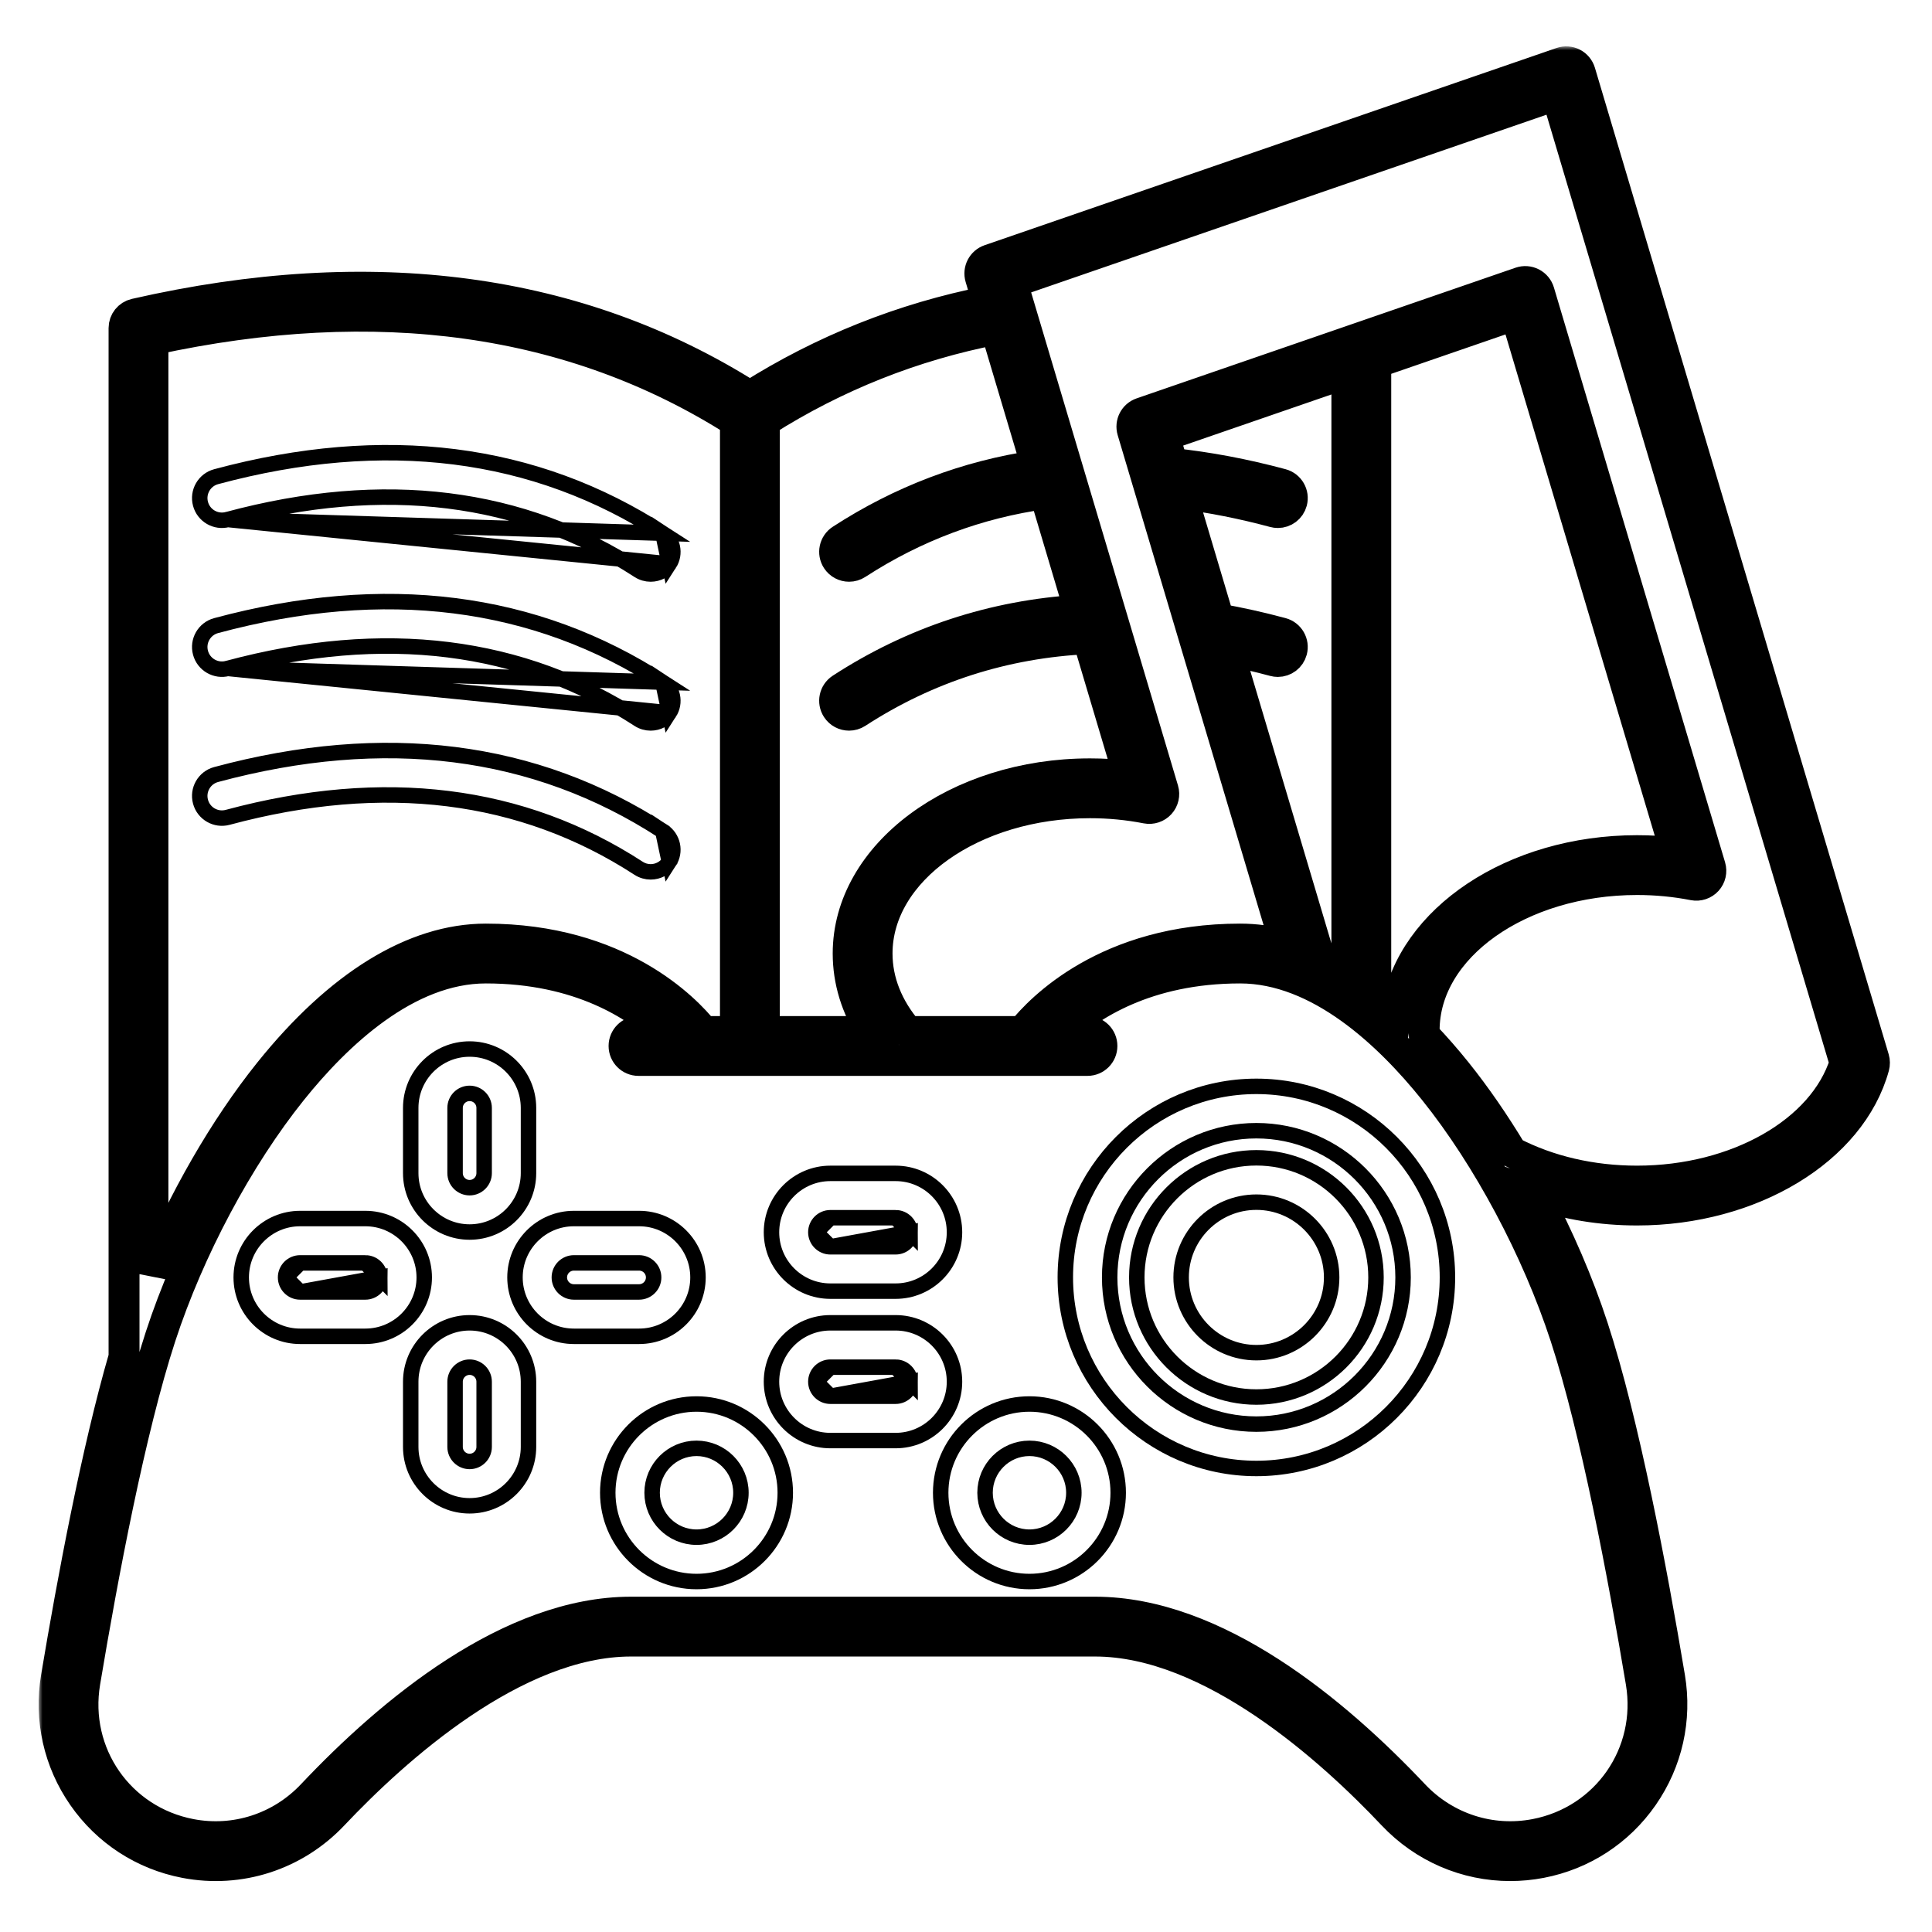 <svg width="250" height="250" viewBox="0 0 250 250" fill="none" xmlns="http://www.w3.org/2000/svg">
<path d="M107.449 180.671H115.892C116.927 180.671 117.771 179.826 117.772 178.791L107.449 180.671ZM107.449 180.671C106.413 180.671 105.569 179.826 105.569 178.791M107.449 180.671L105.569 178.791M105.569 178.791C105.569 177.755 106.414 176.91 107.449 176.91M105.569 178.791L107.449 176.91M107.449 176.91H115.892M107.449 176.91H115.892M115.892 176.91C116.927 176.91 117.772 177.755 117.772 178.79L115.892 176.91ZM123.511 178.79V178.79C123.51 174.588 120.094 171.171 115.892 171.171H107.449C103.247 171.171 99.83 174.588 99.83 178.79C99.83 182.992 103.248 186.409 107.449 186.409H115.892C120.093 186.409 123.511 182.992 123.511 178.79Z" stroke="black" stroke-width="2"/>
<path d="M107.449 161.335H115.892C116.927 161.335 117.771 160.49 117.772 159.455L107.449 161.335ZM107.449 161.335C106.414 161.335 105.569 160.49 105.569 159.454M107.449 161.335L105.569 159.454M105.569 159.454C105.569 158.419 106.413 157.574 107.449 157.574M105.569 159.454L107.449 157.574M107.449 157.574H115.892M107.449 157.574H115.892M115.892 157.574C116.927 157.574 117.772 158.419 117.772 159.454L115.892 157.574ZM123.511 159.454V159.454C123.51 155.252 120.094 151.835 115.892 151.835H107.449C103.247 151.835 99.83 155.252 99.83 159.454C99.83 163.656 103.248 167.073 107.449 167.073H115.892C120.094 167.073 123.511 163.656 123.511 159.454Z" stroke="black" stroke-width="2"/>
<path d="M60.768 171.171C56.566 171.171 53.148 174.588 53.148 178.79V187.232C53.148 191.434 56.566 194.851 60.768 194.851C64.97 194.851 68.387 191.434 68.387 187.232V178.791C68.387 174.588 64.97 171.171 60.768 171.171ZM62.648 187.232C62.648 188.268 61.804 189.112 60.768 189.112C59.732 189.112 58.887 188.268 58.887 187.232V178.791C58.887 177.755 59.732 176.91 60.768 176.91C61.804 176.91 62.648 177.755 62.648 178.791V187.232Z" stroke="black" stroke-width="2"/>
<path d="M90.32 165.298C90.32 161.096 86.902 157.679 82.7 157.679H74.258C70.056 157.679 66.639 161.096 66.639 165.298C66.639 169.5 70.056 172.917 74.258 172.917H82.7C86.902 172.917 90.32 169.5 90.32 165.298ZM72.378 165.298C72.378 164.262 73.223 163.418 74.258 163.418H82.701C83.737 163.418 84.581 164.262 84.581 165.298C84.581 166.333 83.736 167.178 82.701 167.178H74.258C73.223 167.178 72.378 166.334 72.378 165.298Z" stroke="black" stroke-width="2"/>
<path d="M60.768 135.744C56.566 135.744 53.148 139.162 53.148 143.363V151.806C53.148 156.008 56.566 159.425 60.768 159.425C64.97 159.425 68.387 156.008 68.387 151.806V143.363C68.387 139.161 64.97 135.744 60.768 135.744ZM62.648 151.805C62.648 152.841 61.804 153.686 60.768 153.686C59.732 153.686 58.887 152.841 58.887 151.805V143.363C58.887 142.327 59.732 141.483 60.768 141.483C61.804 141.483 62.648 142.327 62.648 143.363V151.805Z" stroke="black" stroke-width="2"/>
<path d="M38.834 167.178H47.276C48.312 167.178 49.156 166.334 49.157 165.298L38.834 167.178ZM38.834 167.178C37.798 167.178 36.954 166.333 36.954 165.298M38.834 167.178L36.954 165.298M36.954 165.298C36.954 164.262 37.798 163.418 38.834 163.418M36.954 165.298L38.834 163.418M38.834 163.418H47.276M38.834 163.418H47.276M47.276 163.418C48.312 163.418 49.157 164.262 49.157 165.297L47.276 163.418ZM54.896 165.298V165.297C54.895 161.096 51.478 157.679 47.276 157.679H38.834C34.632 157.679 31.215 161.096 31.215 165.298C31.215 169.5 34.632 172.917 38.834 172.917H47.276C51.478 172.917 54.896 169.5 54.896 165.298Z" stroke="black" stroke-width="2"/>
<path d="M133.21 181.677C126.876 181.677 121.725 186.828 121.725 193.163C121.725 199.497 126.876 204.649 133.21 204.649C139.544 204.649 144.695 199.497 144.695 193.163C144.695 186.828 139.544 181.677 133.21 181.677ZM133.21 198.909C130.043 198.909 127.464 196.33 127.464 193.162C127.464 189.994 130.043 187.415 133.21 187.415C136.378 187.415 138.957 189.994 138.957 193.162C138.957 196.33 136.378 198.909 133.21 198.909Z" stroke="black" stroke-width="2"/>
<path d="M90.13 181.677C83.796 181.677 78.644 186.828 78.644 193.163C78.644 199.497 83.796 204.649 90.13 204.649C96.464 204.649 101.615 199.497 101.615 193.163C101.615 186.828 96.464 181.677 90.13 181.677ZM90.13 198.909C86.963 198.909 84.383 196.33 84.383 193.162C84.383 189.994 86.963 187.415 90.13 187.415C93.297 187.415 95.876 189.994 95.876 193.162C95.876 196.33 93.297 198.909 90.13 198.909Z" stroke="black" stroke-width="2"/>
<path d="M162.577 149.82C154.042 149.82 147.1 156.763 147.1 165.298C147.1 173.833 154.042 180.775 162.577 180.775C171.112 180.775 178.054 173.833 178.054 165.298C178.054 156.763 171.112 149.82 162.577 149.82ZM162.577 175.035C157.208 175.035 152.839 170.666 152.839 165.297C152.839 159.928 157.208 155.559 162.577 155.559C167.946 155.559 172.315 159.928 172.315 165.297C172.315 170.666 167.946 175.035 162.577 175.035Z" stroke="black" stroke-width="2"/>
<path d="M162.574 140.574C148.941 140.574 137.852 151.664 137.852 165.296C137.852 178.93 148.941 190.019 162.574 190.019C176.207 190.019 187.297 178.929 187.297 165.296C187.297 151.663 176.207 140.574 162.574 140.574ZM162.574 184.28C152.107 184.28 143.591 175.763 143.591 165.296C143.591 154.83 152.107 146.313 162.574 146.313C173.041 146.313 181.558 154.83 181.558 165.296C181.558 175.763 173.041 184.28 162.574 184.28Z" stroke="black" stroke-width="2"/>
<mask id="path-11-outside-1_564_1266" maskUnits="userSpaceOnUse" x="5" y="6" width="240" height="238" fill="black">
<rect fill="white" x="5" y="6" width="240" height="238"/>
<path d="M242.478 136.994L204.463 9.336C204.317 8.848 203.979 8.44 203.526 8.207C203.072 7.974 202.543 7.936 202.062 8.102L128.055 33.622C127.108 33.948 126.586 34.963 126.872 35.923L127.79 39.005C116.822 41.173 106.492 45.291 97.037 51.267C74.83 37.232 48.08 33.652 17.504 40.628C16.654 40.822 16.051 41.578 16.051 42.45V175.596C12.519 187.761 9.382 204.536 7.29 217.055C6.386 222.467 7.611 227.929 10.74 232.433C13.871 236.94 18.562 239.992 23.95 241.028C30.999 242.385 38.166 240.064 43.115 234.821C51.037 226.43 66.576 212.353 81.646 212.353H141.695C156.765 212.353 172.305 226.43 180.227 234.821C184.246 239.078 189.724 241.409 195.418 241.408C196.736 241.408 198.066 241.283 199.392 241.028C204.78 239.992 209.472 236.94 212.601 232.434C215.731 227.929 216.956 222.468 216.052 217.055C213.732 203.169 210.125 184.043 206.121 171.785C204.234 166.004 201.664 160.06 198.675 154.437C202.763 155.844 207.225 156.575 211.835 156.575C226.648 156.575 239.54 148.773 242.489 138.023C242.581 137.685 242.578 137.329 242.478 136.994ZM98.904 54.518C108.104 48.681 118.169 44.679 128.863 42.609L134.118 60.256C125.114 61.575 116.621 64.794 108.852 69.839C107.986 70.401 107.74 71.56 108.302 72.425C108.66 72.977 109.26 73.276 109.872 73.276C110.221 73.276 110.574 73.179 110.888 72.974C118.355 68.125 126.531 65.072 135.199 63.882L139.688 78.957C128.564 79.631 118.198 83.038 108.852 89.109C107.985 89.671 107.74 90.829 108.302 91.695C108.66 92.246 109.26 92.546 109.871 92.546C110.22 92.546 110.573 92.449 110.888 92.244C119.927 86.373 129.983 83.151 140.786 82.646L146.083 100.433C144.422 100.235 142.735 100.134 141.041 100.134C123.788 100.134 109.752 110.564 109.752 123.384C109.752 126.921 110.807 130.352 112.827 133.477H98.903V54.518H98.904ZM19.789 43.949C48.809 37.629 74.153 41.188 95.165 54.517V133.479H91.062C88.779 130.628 80.133 121.516 62.869 121.516C53.582 121.516 43.894 127.474 34.852 138.745C29.051 145.977 23.664 155.362 19.789 164.825V43.949ZM202.568 172.945C206.499 184.983 210.065 203.911 212.364 217.671C213.912 226.937 207.904 235.583 198.686 237.356C192.897 238.469 187.013 236.562 182.946 232.253C172.764 221.469 157.343 208.613 141.695 208.613H81.646C65.999 208.613 50.577 221.469 40.396 232.253C36.329 236.562 30.443 238.469 24.656 237.356C15.437 235.583 9.429 226.937 10.978 217.671C13.277 203.911 16.843 184.982 20.774 172.945C24.456 161.671 30.809 149.762 37.769 141.086C43.562 133.864 52.619 125.256 62.869 125.256C75.047 125.256 82.391 130.175 85.953 133.479H82.621C81.588 133.479 80.751 134.316 80.751 135.349C80.751 136.381 81.588 137.218 82.621 137.218H140.721C141.753 137.218 142.59 136.381 142.59 135.349C142.59 134.316 141.753 133.479 140.721 133.479H137.389C140.95 130.175 148.295 125.256 160.472 125.256C170.723 125.256 179.78 133.864 185.573 141.086C192.533 149.761 198.886 161.672 202.568 172.945ZM165.839 81.917C163.096 81.179 160.364 80.573 157.7 80.1L152.869 63.877C156.761 64.364 160.784 65.159 164.868 66.258C165.03 66.302 165.193 66.323 165.355 66.323C166.18 66.323 166.934 65.773 167.159 64.938C167.427 63.941 166.836 62.916 165.839 62.648C161.021 61.351 156.273 60.459 151.709 59.981L150.64 56.392L174.284 48.239V125.733C173.101 125.02 171.916 124.396 170.731 123.862L158.9 84.131C160.866 84.525 162.863 84.99 164.867 85.529C165.03 85.573 165.193 85.594 165.354 85.594C166.179 85.594 166.934 85.044 167.158 84.209C167.427 83.212 166.836 82.185 165.839 81.917ZM178.024 128.284V46.949L196.131 40.705L216.877 110.373C215.216 110.174 213.529 110.074 211.835 110.074C195.845 110.074 182.627 119.035 180.776 130.551C179.862 129.743 178.944 128.987 178.024 128.284ZM211.835 152.835C205.958 152.835 200.37 151.535 195.636 149.08C193.386 145.35 190.977 141.847 188.489 138.745C187.106 137.022 185.709 135.424 184.299 133.951C184.29 133.741 184.285 133.532 184.285 133.323C184.285 122.565 196.644 113.813 211.835 113.813C214.318 113.813 216.781 114.049 219.154 114.514C219.796 114.638 220.457 114.42 220.897 113.936C221.337 113.452 221.492 112.773 221.305 112.145L199.158 37.768C199.012 37.28 198.673 36.872 198.221 36.639C197.767 36.406 197.238 36.368 196.757 36.534L147.728 53.441C146.781 53.767 146.26 54.782 146.546 55.742L166.366 122.302C164.39 121.783 162.423 121.516 160.473 121.516C143.209 121.516 134.562 130.628 132.279 133.479H117.49C114.871 130.432 113.492 126.958 113.492 123.386C113.492 112.627 125.85 103.875 141.042 103.875C143.525 103.875 145.988 104.111 148.362 104.576C149.004 104.701 149.665 104.482 150.105 103.998C150.545 103.514 150.699 102.835 150.513 102.208L130.967 36.572L201.436 12.273L238.737 137.532C235.955 146.43 224.756 152.835 211.835 152.835Z"/>
</mask>
<path d="M242.478 136.994L204.463 9.336C204.317 8.848 203.979 8.44 203.526 8.207C203.072 7.974 202.543 7.936 202.062 8.102L128.055 33.622C127.108 33.948 126.586 34.963 126.872 35.923L127.79 39.005C116.822 41.173 106.492 45.291 97.037 51.267C74.83 37.232 48.08 33.652 17.504 40.628C16.654 40.822 16.051 41.578 16.051 42.45V175.596C12.519 187.761 9.382 204.536 7.29 217.055C6.386 222.467 7.611 227.929 10.74 232.433C13.871 236.94 18.562 239.992 23.95 241.028C30.999 242.385 38.166 240.064 43.115 234.821C51.037 226.43 66.576 212.353 81.646 212.353H141.695C156.765 212.353 172.305 226.43 180.227 234.821C184.246 239.078 189.724 241.409 195.418 241.408C196.736 241.408 198.066 241.283 199.392 241.028C204.78 239.992 209.472 236.94 212.601 232.434C215.731 227.929 216.956 222.468 216.052 217.055C213.732 203.169 210.125 184.043 206.121 171.785C204.234 166.004 201.664 160.06 198.675 154.437C202.763 155.844 207.225 156.575 211.835 156.575C226.648 156.575 239.54 148.773 242.489 138.023C242.581 137.685 242.578 137.329 242.478 136.994ZM98.904 54.518C108.104 48.681 118.169 44.679 128.863 42.609L134.118 60.256C125.114 61.575 116.621 64.794 108.852 69.839C107.986 70.401 107.74 71.56 108.302 72.425C108.66 72.977 109.26 73.276 109.872 73.276C110.221 73.276 110.574 73.179 110.888 72.974C118.355 68.125 126.531 65.072 135.199 63.882L139.688 78.957C128.564 79.631 118.198 83.038 108.852 89.109C107.985 89.671 107.74 90.829 108.302 91.695C108.66 92.246 109.26 92.546 109.871 92.546C110.22 92.546 110.573 92.449 110.888 92.244C119.927 86.373 129.983 83.151 140.786 82.646L146.083 100.433C144.422 100.235 142.735 100.134 141.041 100.134C123.788 100.134 109.752 110.564 109.752 123.384C109.752 126.921 110.807 130.352 112.827 133.477H98.903V54.518H98.904ZM19.789 43.949C48.809 37.629 74.153 41.188 95.165 54.517V133.479H91.062C88.779 130.628 80.133 121.516 62.869 121.516C53.582 121.516 43.894 127.474 34.852 138.745C29.051 145.977 23.664 155.362 19.789 164.825V43.949ZM202.568 172.945C206.499 184.983 210.065 203.911 212.364 217.671C213.912 226.937 207.904 235.583 198.686 237.356C192.897 238.469 187.013 236.562 182.946 232.253C172.764 221.469 157.343 208.613 141.695 208.613H81.646C65.999 208.613 50.577 221.469 40.396 232.253C36.329 236.562 30.443 238.469 24.656 237.356C15.437 235.583 9.429 226.937 10.978 217.671C13.277 203.911 16.843 184.982 20.774 172.945C24.456 161.671 30.809 149.762 37.769 141.086C43.562 133.864 52.619 125.256 62.869 125.256C75.047 125.256 82.391 130.175 85.953 133.479H82.621C81.588 133.479 80.751 134.316 80.751 135.349C80.751 136.381 81.588 137.218 82.621 137.218H140.721C141.753 137.218 142.59 136.381 142.59 135.349C142.59 134.316 141.753 133.479 140.721 133.479H137.389C140.95 130.175 148.295 125.256 160.472 125.256C170.723 125.256 179.78 133.864 185.573 141.086C192.533 149.761 198.886 161.672 202.568 172.945ZM165.839 81.917C163.096 81.179 160.364 80.573 157.7 80.1L152.869 63.877C156.761 64.364 160.784 65.159 164.868 66.258C165.03 66.302 165.193 66.323 165.355 66.323C166.18 66.323 166.934 65.773 167.159 64.938C167.427 63.941 166.836 62.916 165.839 62.648C161.021 61.351 156.273 60.459 151.709 59.981L150.64 56.392L174.284 48.239V125.733C173.101 125.02 171.916 124.396 170.731 123.862L158.9 84.131C160.866 84.525 162.863 84.99 164.867 85.529C165.03 85.573 165.193 85.594 165.354 85.594C166.179 85.594 166.934 85.044 167.158 84.209C167.427 83.212 166.836 82.185 165.839 81.917ZM178.024 128.284V46.949L196.131 40.705L216.877 110.373C215.216 110.174 213.529 110.074 211.835 110.074C195.845 110.074 182.627 119.035 180.776 130.551C179.862 129.743 178.944 128.987 178.024 128.284ZM211.835 152.835C205.958 152.835 200.37 151.535 195.636 149.08C193.386 145.35 190.977 141.847 188.489 138.745C187.106 137.022 185.709 135.424 184.299 133.951C184.29 133.741 184.285 133.532 184.285 133.323C184.285 122.565 196.644 113.813 211.835 113.813C214.318 113.813 216.781 114.049 219.154 114.514C219.796 114.638 220.457 114.42 220.897 113.936C221.337 113.452 221.492 112.773 221.305 112.145L199.158 37.768C199.012 37.28 198.673 36.872 198.221 36.639C197.767 36.406 197.238 36.368 196.757 36.534L147.728 53.441C146.781 53.767 146.26 54.782 146.546 55.742L166.366 122.302C164.39 121.783 162.423 121.516 160.473 121.516C143.209 121.516 134.562 130.628 132.279 133.479H117.49C114.871 130.432 113.492 126.958 113.492 123.386C113.492 112.627 125.85 103.875 141.042 103.875C143.525 103.875 145.988 104.111 148.362 104.576C149.004 104.701 149.665 104.482 150.105 103.998C150.545 103.514 150.699 102.835 150.513 102.208L130.967 36.572L201.436 12.273L238.737 137.532C235.955 146.43 224.756 152.835 211.835 152.835Z" stroke="black" stroke-width="4" mask="url(#path-11-outside-1_564_1266)"/>
<path d="M29.462 67.224L29.461 67.224C27.931 67.635 26.356 66.729 25.945 65.198C25.533 63.669 26.44 62.094 27.97 61.683C49.74 55.824 69.214 58.255 85.761 69.002L29.462 67.224ZM29.462 67.224C49.709 61.776 67.567 64.029 82.635 73.814C83.118 74.128 83.661 74.278 84.197 74.278C85.134 74.278 86.055 73.819 86.605 72.972L86.605 72.972M29.462 67.224L86.605 72.972M86.605 72.972C87.468 71.643 87.091 69.866 85.761 69.002L86.605 72.972Z" stroke="black" stroke-width="2"/>
<path d="M29.461 86.493L29.461 86.493C27.931 86.904 26.356 85.998 25.945 84.468C25.533 82.939 26.44 81.363 27.97 80.952C49.74 75.093 69.214 77.525 85.761 88.272L29.461 86.493ZM29.461 86.493C49.709 81.046 67.567 83.298 82.636 93.084C83.118 93.398 83.661 93.548 84.197 93.548C85.134 93.548 86.055 93.088 86.605 92.241L86.605 92.241M29.461 86.493L86.605 92.241M86.605 92.241C87.468 90.912 87.091 89.135 85.762 88.272L86.605 92.241Z" stroke="black" stroke-width="2"/>
<path d="M86.605 111.512L86.605 111.512C86.055 112.358 85.134 112.818 84.197 112.818C83.661 112.818 83.118 112.668 82.635 112.355C67.567 102.569 49.709 100.316 29.461 105.764L29.461 105.764C27.931 106.175 26.356 105.269 25.945 103.738C25.533 102.209 26.44 100.634 27.97 100.223C49.74 94.364 69.214 96.795 85.761 107.542L86.605 111.512ZM86.605 111.512C87.468 110.183 87.091 108.406 85.761 107.542L86.605 111.512Z" stroke="black" stroke-width="2"/>
</svg>
